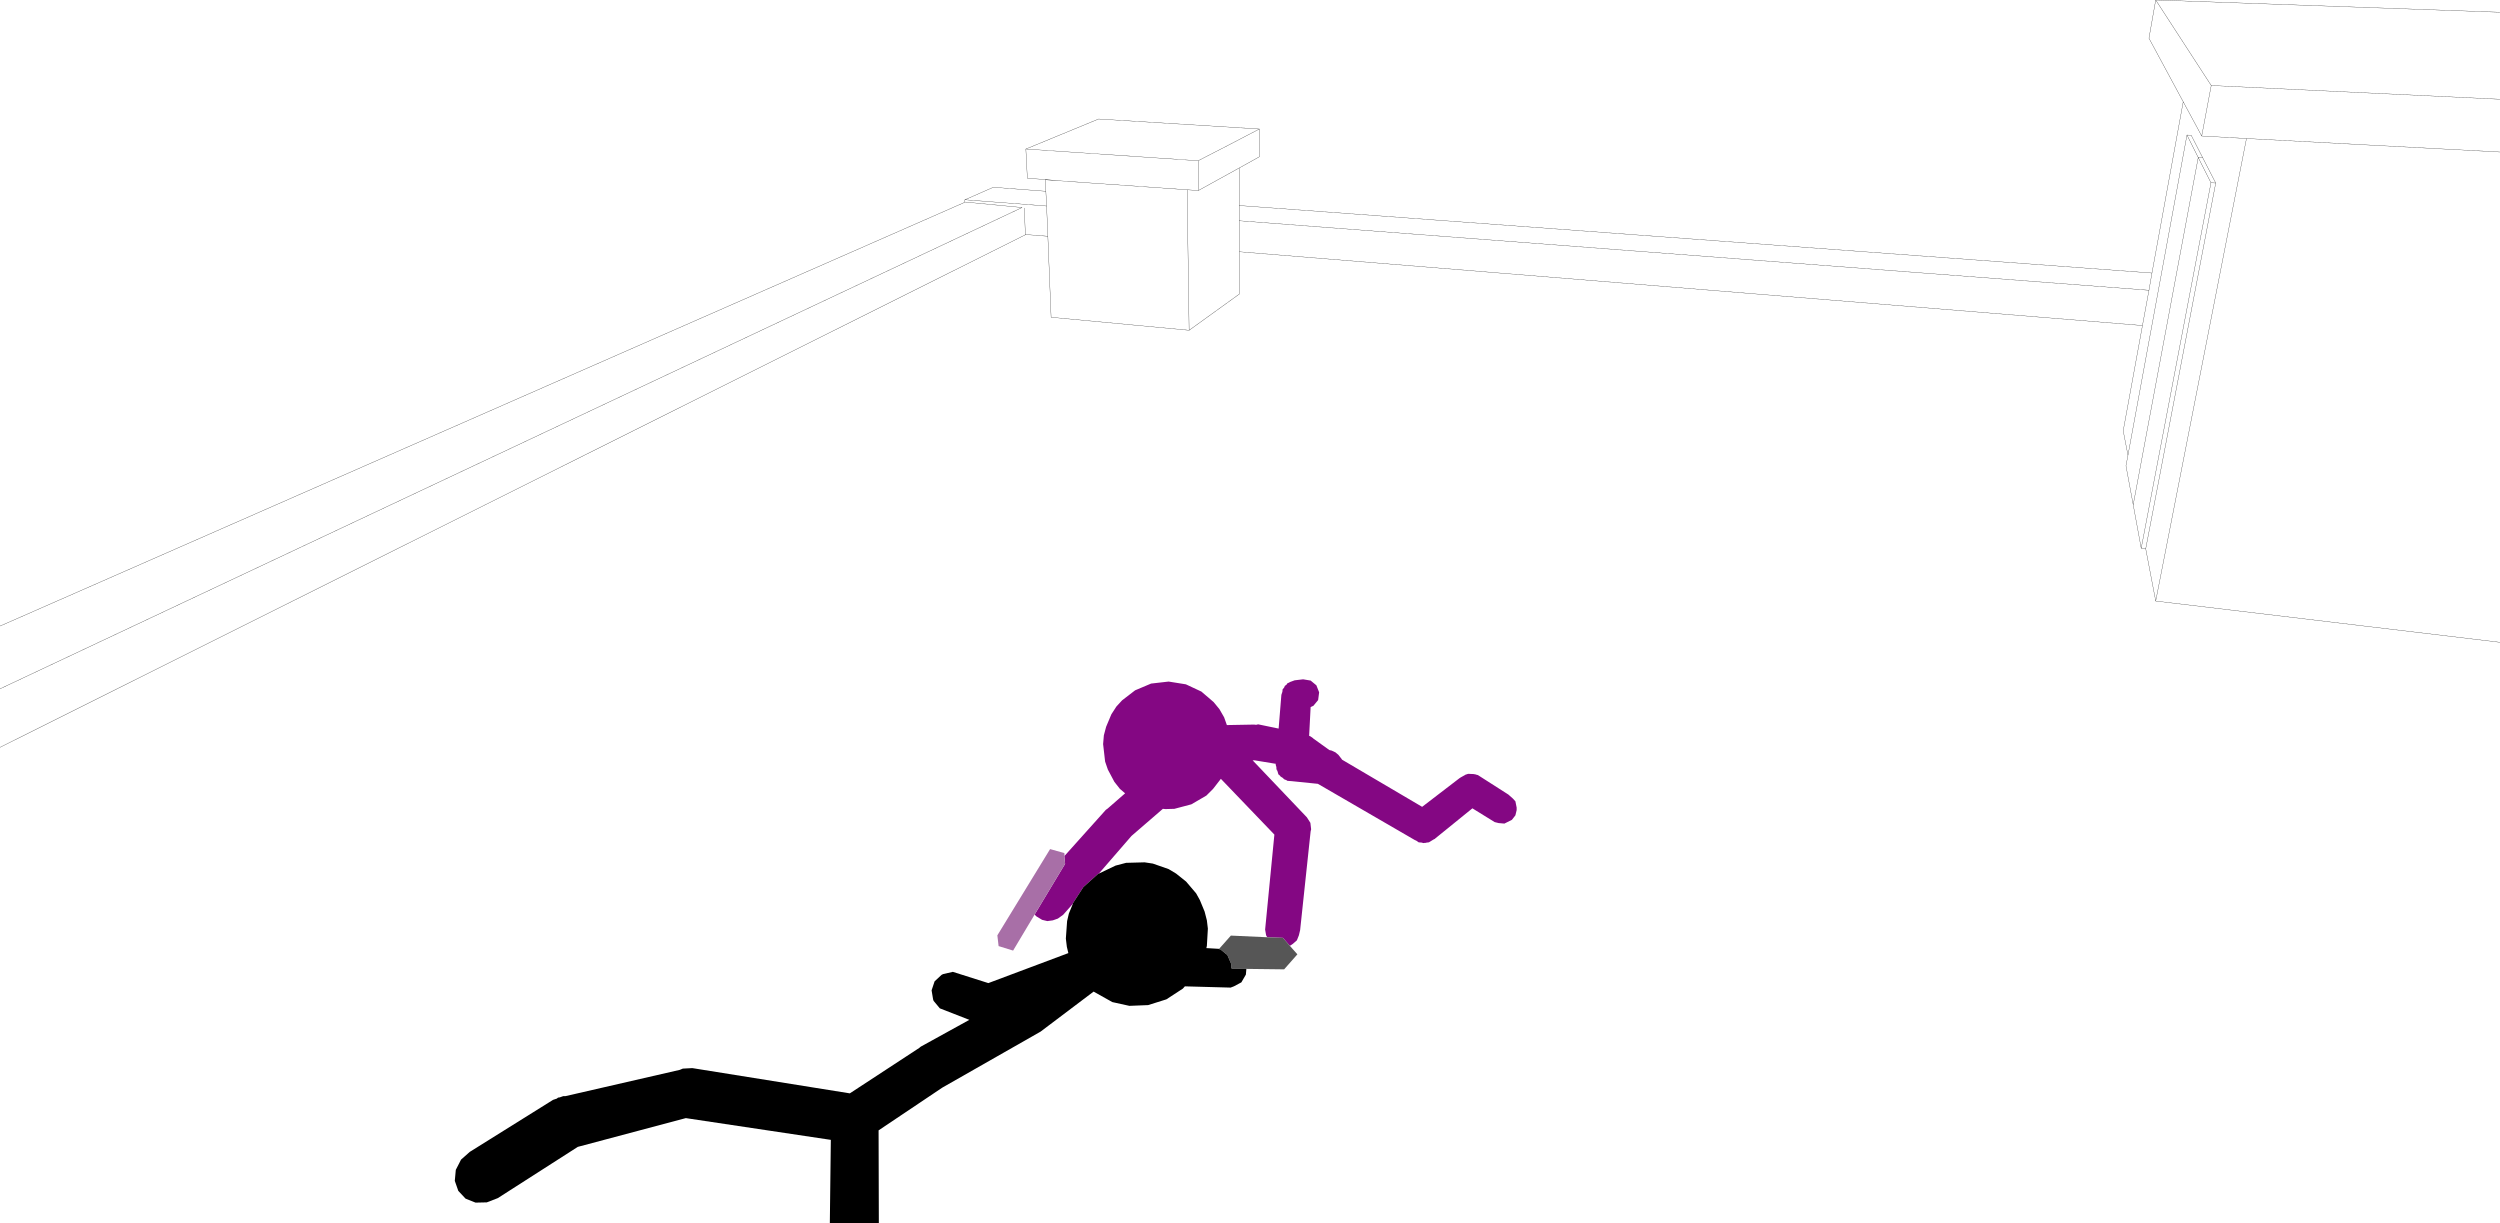 <?xml version="1.0" encoding="UTF-8" standalone="no"?>
<svg xmlns:xlink="http://www.w3.org/1999/xlink" height="244.6px" width="499.95px" xmlns="http://www.w3.org/2000/svg">
  <g transform="matrix(1.0, 0.0, 0.0, 1.0, -2.2, -17.1)">
    <path d="M440.4 44.15 L439.55 44.1 441.8 48.6 442.7 48.65 440.4 44.15 M442.7 48.65 L445.3 53.7 431.3 126.85 433.3 137.3 451.45 44.8 442.5 44.3 438.8 37.45 432.55 71.7 431.95 75.15 430.65 82.2 426.8 103.25 427.75 108.15 439.55 44.1 M438.8 37.45 L431.95 24.75 433.3 17.1 502.15 19.55 M502.15 36.95 L444.4 34.2 442.5 44.3 M444.4 34.2 L433.3 17.1 M445.3 53.7 L444.35 53.65 430.4 126.75 431.3 126.85 M444.35 53.65 L441.8 48.6 428.8 118.05 430.4 126.75 M428.8 118.05 L427.35 110.25 427.75 108.15 M502.15 145.55 L433.3 137.3 M502.15 47.5 L451.45 44.8 M2.2 142.3 L195.15 57.55 195.15 57.5 195.15 57.05 200.85 54.55 211.35 55.35 211.25 53.05 211.25 53.0 207.65 52.75 207.35 46.9 221.9 40.9 254.05 42.9 254.05 48.45 250.0 50.7 250.0 58.2 432.55 71.7 M430.65 82.2 L250.05 67.45 250.05 75.9 240.0 83.15 212.4 80.55 211.75 64.35 207.3 64.0 207.25 64.05 2.2 166.55 M431.95 75.15 L250.0 61.25 250.05 67.45 M250.0 58.2 L250.0 61.25 M211.25 53.0 L213.95 53.25 239.6 55.05 241.85 55.2 241.8 49.25 207.35 46.9 M195.15 57.05 L211.5 58.3 211.35 55.35 M213.95 53.25 L211.25 53.05 M207.25 64.05 L207.05 58.7 M211.75 64.35 L211.5 58.3 M239.6 55.05 L240.0 83.15 M195.15 57.5 L206.6 58.6 2.2 154.85 M254.05 42.9 Q247.95 46.1 241.8 49.25 M250.0 50.7 L241.85 55.2" fill="none" stroke="#000000" stroke-linecap="round" stroke-linejoin="round" stroke-width="0.05"/>
    <path d="M215.1 188.25 L223.35 179.05 223.7 178.8 227.2 175.75 226.15 174.85 225.05 173.45 223.75 171.0 223.2 169.4 222.8 165.9 222.95 164.15 223.4 162.45 224.45 159.95 225.45 158.4 226.6 157.15 229.2 155.15 232.4 153.8 235.9 153.4 239.35 153.95 242.45 155.4 244.9 157.5 246.05 158.9 247.0 160.55 247.55 162.1 253.0 162.0 253.4 162.05 253.8 161.95 257.9 162.8 258.45 156.05 258.65 155.45 258.7 154.95 259.0 154.6 259.15 154.25 259.45 154.05 259.65 153.75 260.0 153.6 260.15 153.5 261.1 153.15 262.8 152.95 264.3 153.2 265.45 154.15 266.0 155.55 265.8 157.1 264.85 158.25 264.3 158.5 264.0 164.25 264.25 164.35 264.75 164.7 264.85 164.8 268.05 167.1 268.5 167.2 269.25 167.55 269.85 168.05 270.55 168.95 270.55 169.0 286.6 178.45 294.1 172.7 294.2 172.65 294.25 172.6 295.15 172.1 295.2 172.05 295.8 171.85 296.95 171.9 297.15 171.95 297.25 171.95 297.35 172.0 297.75 172.1 303.85 176.0 304.75 176.8 305.25 177.35 305.5 178.6 305.5 179.1 305.25 180.15 304.55 181.05 303.05 181.8 301.9 181.7 301.1 181.5 296.65 178.75 289.25 184.75 289.15 184.85 288.85 185.0 287.95 185.55 287.5 185.6 287.35 185.65 287.2 185.65 286.85 185.7 286.5 185.6 285.9 185.55 285.4 185.2 285.15 185.1 265.75 173.85 260.35 173.3 260.25 173.3 259.65 173.25 259.35 173.05 259.2 173.05 258.9 172.85 258.75 172.7 258.95 172.8 258.3 172.4 258.15 172.2 257.85 171.95 257.45 170.55 257.65 171.35 257.45 170.9 257.45 170.55 257.45 170.5 257.3 170.0 257.35 169.85 253.1 169.15 252.7 169.15 263.55 180.55 264.25 181.65 264.4 182.95 264.3 183.35 262.2 203.1 261.95 204.15 261.55 205.15 260.75 205.85 260.15 206.25 258.75 204.65 256.0 204.55 255.6 204.5 255.4 204.15 255.2 203.0 257.05 184.0 246.35 172.85 244.8 174.85 243.45 176.2 240.45 177.95 237.05 178.85 235.25 178.9 234.75 178.85 228.5 184.25 228.45 184.3 221.95 191.8 221.75 191.9 218.85 194.5 216.75 197.75 216.75 197.8 216.75 197.85 214.8 200.05 213.75 200.8 212.75 201.15 211.65 201.3 210.6 201.05 209.45 200.35 209.1 200.0 215.2 189.85 215.05 188.3 215.1 188.25" fill="#840783" fill-rule="evenodd" stroke="none"/>
    <path d="M260.15 206.25 L261.65 207.95 259.0 210.95 250.8 210.85 250.55 210.85 248.55 210.8 248.4 210.65 248.45 209.95 247.65 208.1 246.25 206.95 245.95 206.9 246.0 206.85 248.35 204.2 256.0 204.55 258.75 204.65 260.15 206.25" fill="#565656" fill-rule="evenodd" stroke="none"/>
    <path d="M250.8 210.85 L251.45 210.85 251.35 212.0 250.45 213.55 248.95 214.35 248.3 214.6 239.15 214.35 238.75 214.8 235.45 216.95 231.8 218.1 228.05 218.25 224.65 217.5 220.9 215.4 210.3 223.4 190.65 234.6 177.9 243.15 177.95 261.7 168.15 261.7 168.35 245.05 139.35 240.7 117.75 246.45 101.75 256.7 99.55 257.55 97.3 257.6 95.3 256.8 93.85 255.25 93.15 253.25 93.35 251.05 94.4 249.0 96.15 247.45 112.8 237.05 113.55 236.8 113.8 236.6 114.15 236.55 114.85 236.3 115.3 236.3 138.15 231.05 138.75 230.8 140.65 230.7 172.15 235.75 186.05 226.65 186.1 226.6 186.35 226.4 196.05 221.05 190.15 218.75 188.9 217.25 188.8 216.95 188.5 215.15 189.1 213.35 190.5 212.05 190.8 211.9 192.75 211.45 199.85 213.7 215.85 207.7 215.55 206.45 215.35 204.8 215.6 201.3 215.95 199.8 216.75 197.85 216.75 197.8 216.75 197.75 218.85 194.5 221.75 191.9 221.95 191.8 225.3 190.2 227.4 189.65 231.1 189.55 232.75 189.8 235.9 190.9 237.4 191.8 239.4 193.4 241.4 195.75 242.15 197.1 243.1 199.4 243.55 201.15 243.75 202.8 243.55 206.25 243.45 206.7 246.0 206.85 245.95 206.9 246.25 206.95 247.65 208.1 248.45 209.95 248.4 210.65 248.55 210.8 250.55 210.85 250.8 210.85" fill="#000000" fill-rule="evenodd" stroke="none"/>
    <path d="M209.1 200.0 L204.8 207.2 201.9 206.3 201.65 204.15 212.2 186.9 215.05 187.7 215.1 188.25 215.05 188.3 215.2 189.85 209.1 200.0" fill="#a86fa7" fill-rule="evenodd" stroke="none"/>
  </g>
</svg>
